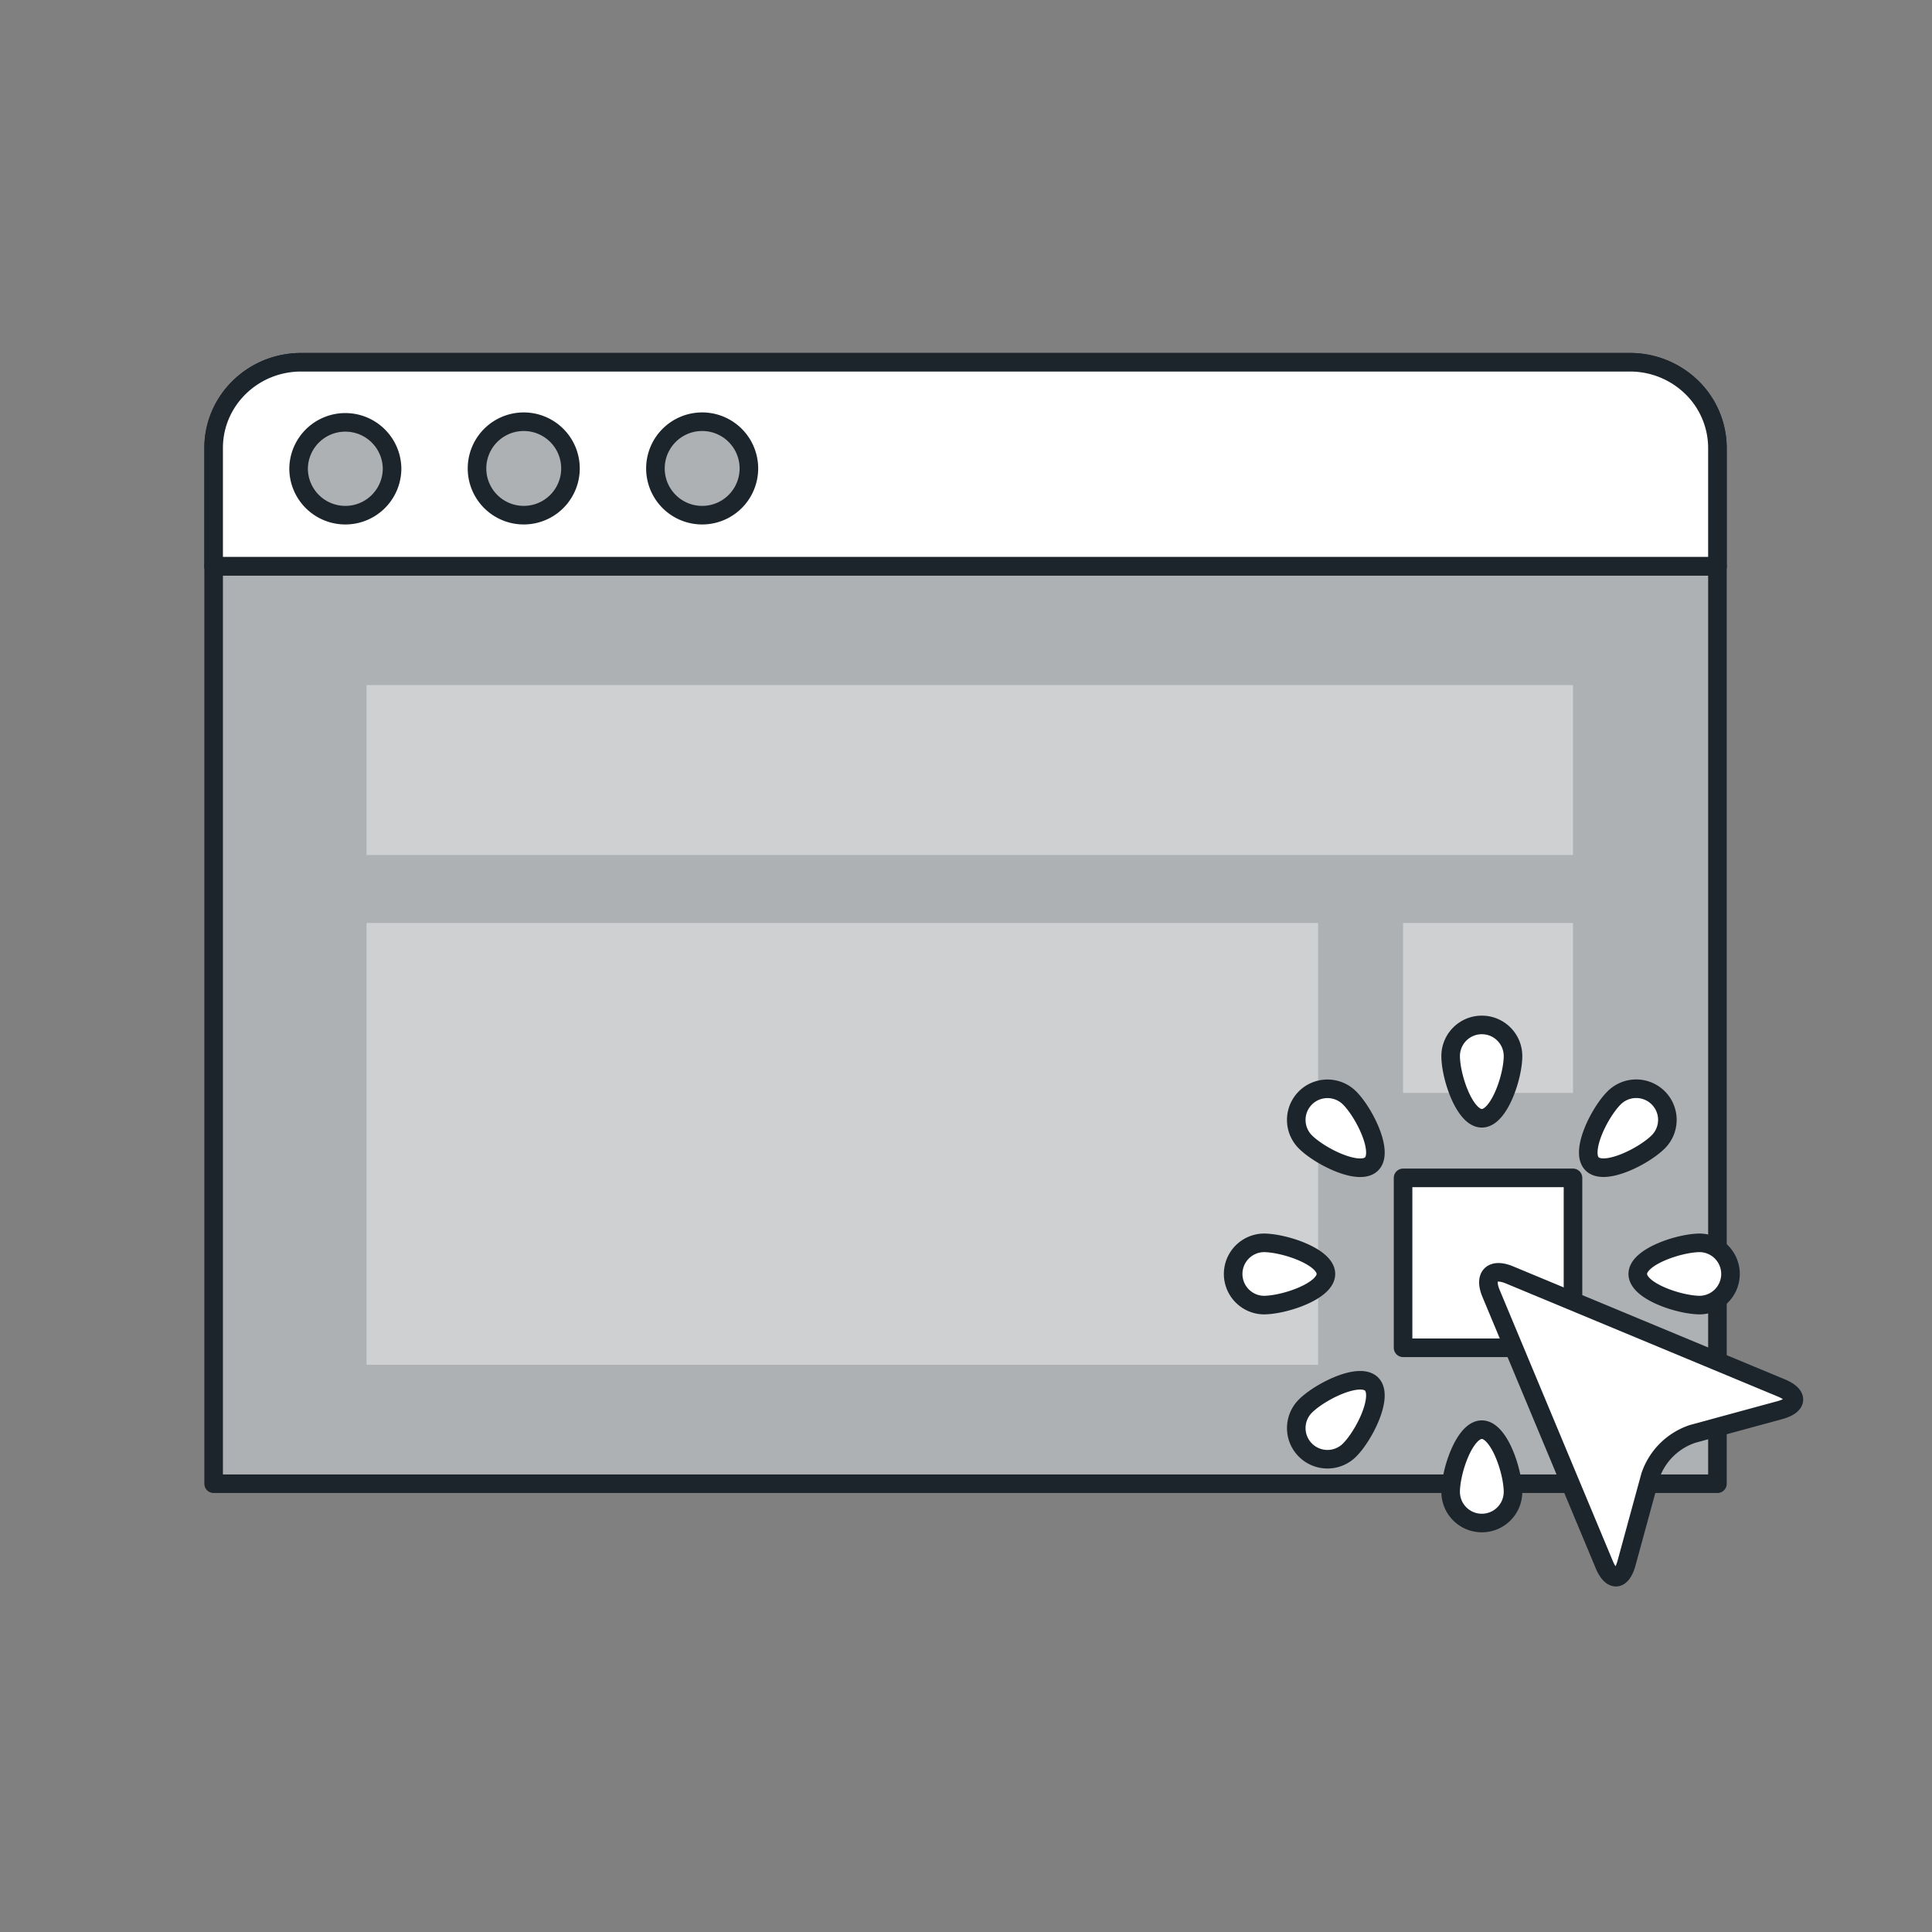 <svg width="208" height="208" viewBox="0 0 208 208" xmlns="http://www.w3.org/2000/svg">
    <rect x="0" y="0" width="208" height="208" fill="#808080" stroke="none"/>
    <g fill="none" fill-rule="evenodd">
        <path fill="#AEB1B4" d="M23 159.738h161.9V60.952H23z"/>
        <path stroke="#1D252C" stroke-width="2" stroke-linecap="round" stroke-linejoin="round" d="M23 159.738h161.9V60.952H23z"/>
        <path d="M184.899 48.229a9.128 9.128 0 0 0-2.761-6.527A9.516 9.516 0 0 0 175.476 39H32.422C27.217 39 23 43.131 23 48.229v12.723h161.899V48.229z" fill="#FFF"/>
        <path d="M184.899 48.229a9.128 9.128 0 0 0-2.761-6.527A9.516 9.516 0 0 0 175.476 39H32.422C27.217 39 23 43.131 23 48.229v12.723h161.899V48.229z" stroke="#1D252C" stroke-width="2" stroke-linecap="round" stroke-linejoin="round"/>
        <path d="M184.899 48.229a9.128 9.128 0 0 0-2.761-6.527A9.516 9.516 0 0 0 175.476 39H32.422C27.217 39 23 43.131 23 48.229v12.723h161.899V48.229z" fill="#FFF"/>
        <path d="M184.899 48.229a9.128 9.128 0 0 0-2.761-6.527A9.516 9.516 0 0 0 175.476 39H32.422C27.217 39 23 43.131 23 48.229v12.723h161.899V48.229z" stroke="#1D252C" stroke-width="2" stroke-linecap="round" stroke-linejoin="round"/>
        <path d="M70.564 50.433a5.031 5.031 0 1 0 10.062 0 5.031 5.031 0 0 0-10.062 0m-19.208 0a5.03 5.03 0 1 0 10.061 0 5.03 5.03 0 0 0-10.061 0m-19.21 0a5.032 5.032 0 1 0 10.064-.001 5.032 5.032 0 0 0-10.063.001" fill="#AEB1B4"/>
        <path d="M70.564 50.433a5.031 5.031 0 1 0 10.062 0 5.031 5.031 0 0 0-10.062 0zm-19.208 0a5.03 5.03 0 1 0 10.061 0 5.03 5.03 0 0 0-10.061 0zm-19.21 0a5.032 5.032 0 1 0 10.064-.001 5.032 5.032 0 0 0-10.063.001z" stroke="#1D252C" stroke-width="2" stroke-linecap="round" stroke-linejoin="round"/>
        <path d="M39.464 146.932h102.444V99.37H39.464v47.563zm111.591-29.269h18.294V99.37h-18.294v18.294zM39.465 92.051h129.884V73.757H39.464v18.294z" fill="#CFD0D2"/>
        <path fill="#FFF" d="M151.055 145.103h18.294V126.81h-18.294z"/>
        <path stroke="#1D252C" stroke-width="2" stroke-linecap="round" stroke-linejoin="round" d="M151.055 145.103h18.294V126.81h-18.294z"/>
        <path d="M175.115 168.277c-.536 1.967-1.621 2.037-2.406.156l-12.18-29.176c-.787-1.879.114-2.779 1.997-1.994l29.236 12.157c1.885.783 1.815 1.865-.155 2.4l-9.376 2.552a7.21 7.21 0 0 0-4.56 4.544l-2.556 9.361z" fill="#FFF"/>
        <path d="M175.115 168.277c-.536 1.967-1.621 2.037-2.406.156l-12.18-29.176c-.787-1.879.114-2.779 1.997-1.994l29.236 12.157c1.885.783 1.815 1.865-.155 2.4l-9.376 2.552a7.21 7.21 0 0 0-4.56 4.544l-2.556 9.361z" stroke="#1D252C" stroke-width="2" stroke-linecap="round" stroke-linejoin="round"/>
        <path d="M145.29 118.202c1.582 1.58 3.686 5.8 2.375 7.107-1.31 1.308-5.54-.79-7.124-2.368a3.346 3.346 0 0 1 1.506-5.605 3.361 3.361 0 0 1 3.243.867zm17.602-4.507c0 2.232-1.504 6.7-3.357 6.7-1.855 0-3.358-4.468-3.358-6.7a3.354 3.354 0 0 1 3.357-3.35c1.854 0 3.357 1.5 3.357 3.35zm-6.715 46.924c0-2.232 1.503-6.7 3.357-6.7 1.854 0 3.357 4.468 3.357 6.7a3.354 3.354 0 0 1-3.357 3.35 3.354 3.354 0 0 1-3.357-3.35zm22.35-37.685c-1.583 1.577-5.81 3.677-7.12 2.37-1.311-1.309.789-5.53 2.373-7.108a3.361 3.361 0 0 1 4.748 0 3.345 3.345 0 0 1 .006 4.731l-.006.007zm-37.986 28.445c1.584-1.577 5.814-3.676 7.124-2.368 1.31 1.308-.792 5.53-2.375 7.107a3.362 3.362 0 0 1-4.75 0 3.346 3.346 0 0 1-.005-4.732l.006-.006zm42.497-10.872c-2.24 0-6.715-1.5-6.715-3.353 0-1.852 4.476-3.35 6.714-3.35a3.355 3.355 0 0 1 3.27 3.352 3.356 3.356 0 0 1-3.27 3.351zm-47.006-6.703c2.239 0 6.717 1.5 6.717 3.35 0 1.851-4.478 3.353-6.717 3.353a3.355 3.355 0 0 1-3.27-3.35 3.355 3.355 0 0 1 3.27-3.353z" fill="#FFF"/>
        <path d="M145.29 118.202c1.582 1.58 3.686 5.8 2.375 7.107-1.31 1.308-5.54-.79-7.124-2.368a3.346 3.346 0 0 1 1.506-5.605 3.361 3.361 0 0 1 3.243.867h0zm17.602-4.507c0 2.232-1.504 6.7-3.357 6.7-1.855 0-3.358-4.468-3.358-6.7a3.354 3.354 0 0 1 3.357-3.35c1.854 0 3.357 1.5 3.357 3.35h0zm-6.715 46.924c0-2.232 1.503-6.7 3.357-6.7 1.854 0 3.357 4.468 3.357 6.7a3.354 3.354 0 0 1-3.357 3.35 3.354 3.354 0 0 1-3.357-3.35zm22.35-37.685c-1.583 1.577-5.81 3.677-7.12 2.37-1.311-1.309.789-5.53 2.373-7.108a3.361 3.361 0 0 1 4.748 0 3.345 3.345 0 0 1 .006 4.731l-.006.007h0zm-37.986 28.445c1.584-1.577 5.814-3.676 7.124-2.368 1.31 1.308-.792 5.53-2.375 7.107a3.362 3.362 0 0 1-4.75 0 3.346 3.346 0 0 1-.005-4.732l.006-.006h0zm42.497-10.872c-2.24 0-6.715-1.5-6.715-3.353 0-1.852 4.476-3.35 6.714-3.35a3.355 3.355 0 0 1 3.27 3.352 3.356 3.356 0 0 1-3.27 3.351zm-47.006-6.703c2.239 0 6.717 1.5 6.717 3.35 0 1.851-4.478 3.353-6.717 3.353a3.355 3.355 0 0 1-3.27-3.35 3.355 3.355 0 0 1 3.27-3.353z" stroke="#1D252C" stroke-width="2" stroke-linecap="round" stroke-linejoin="round"/>
    </g>
</svg>
